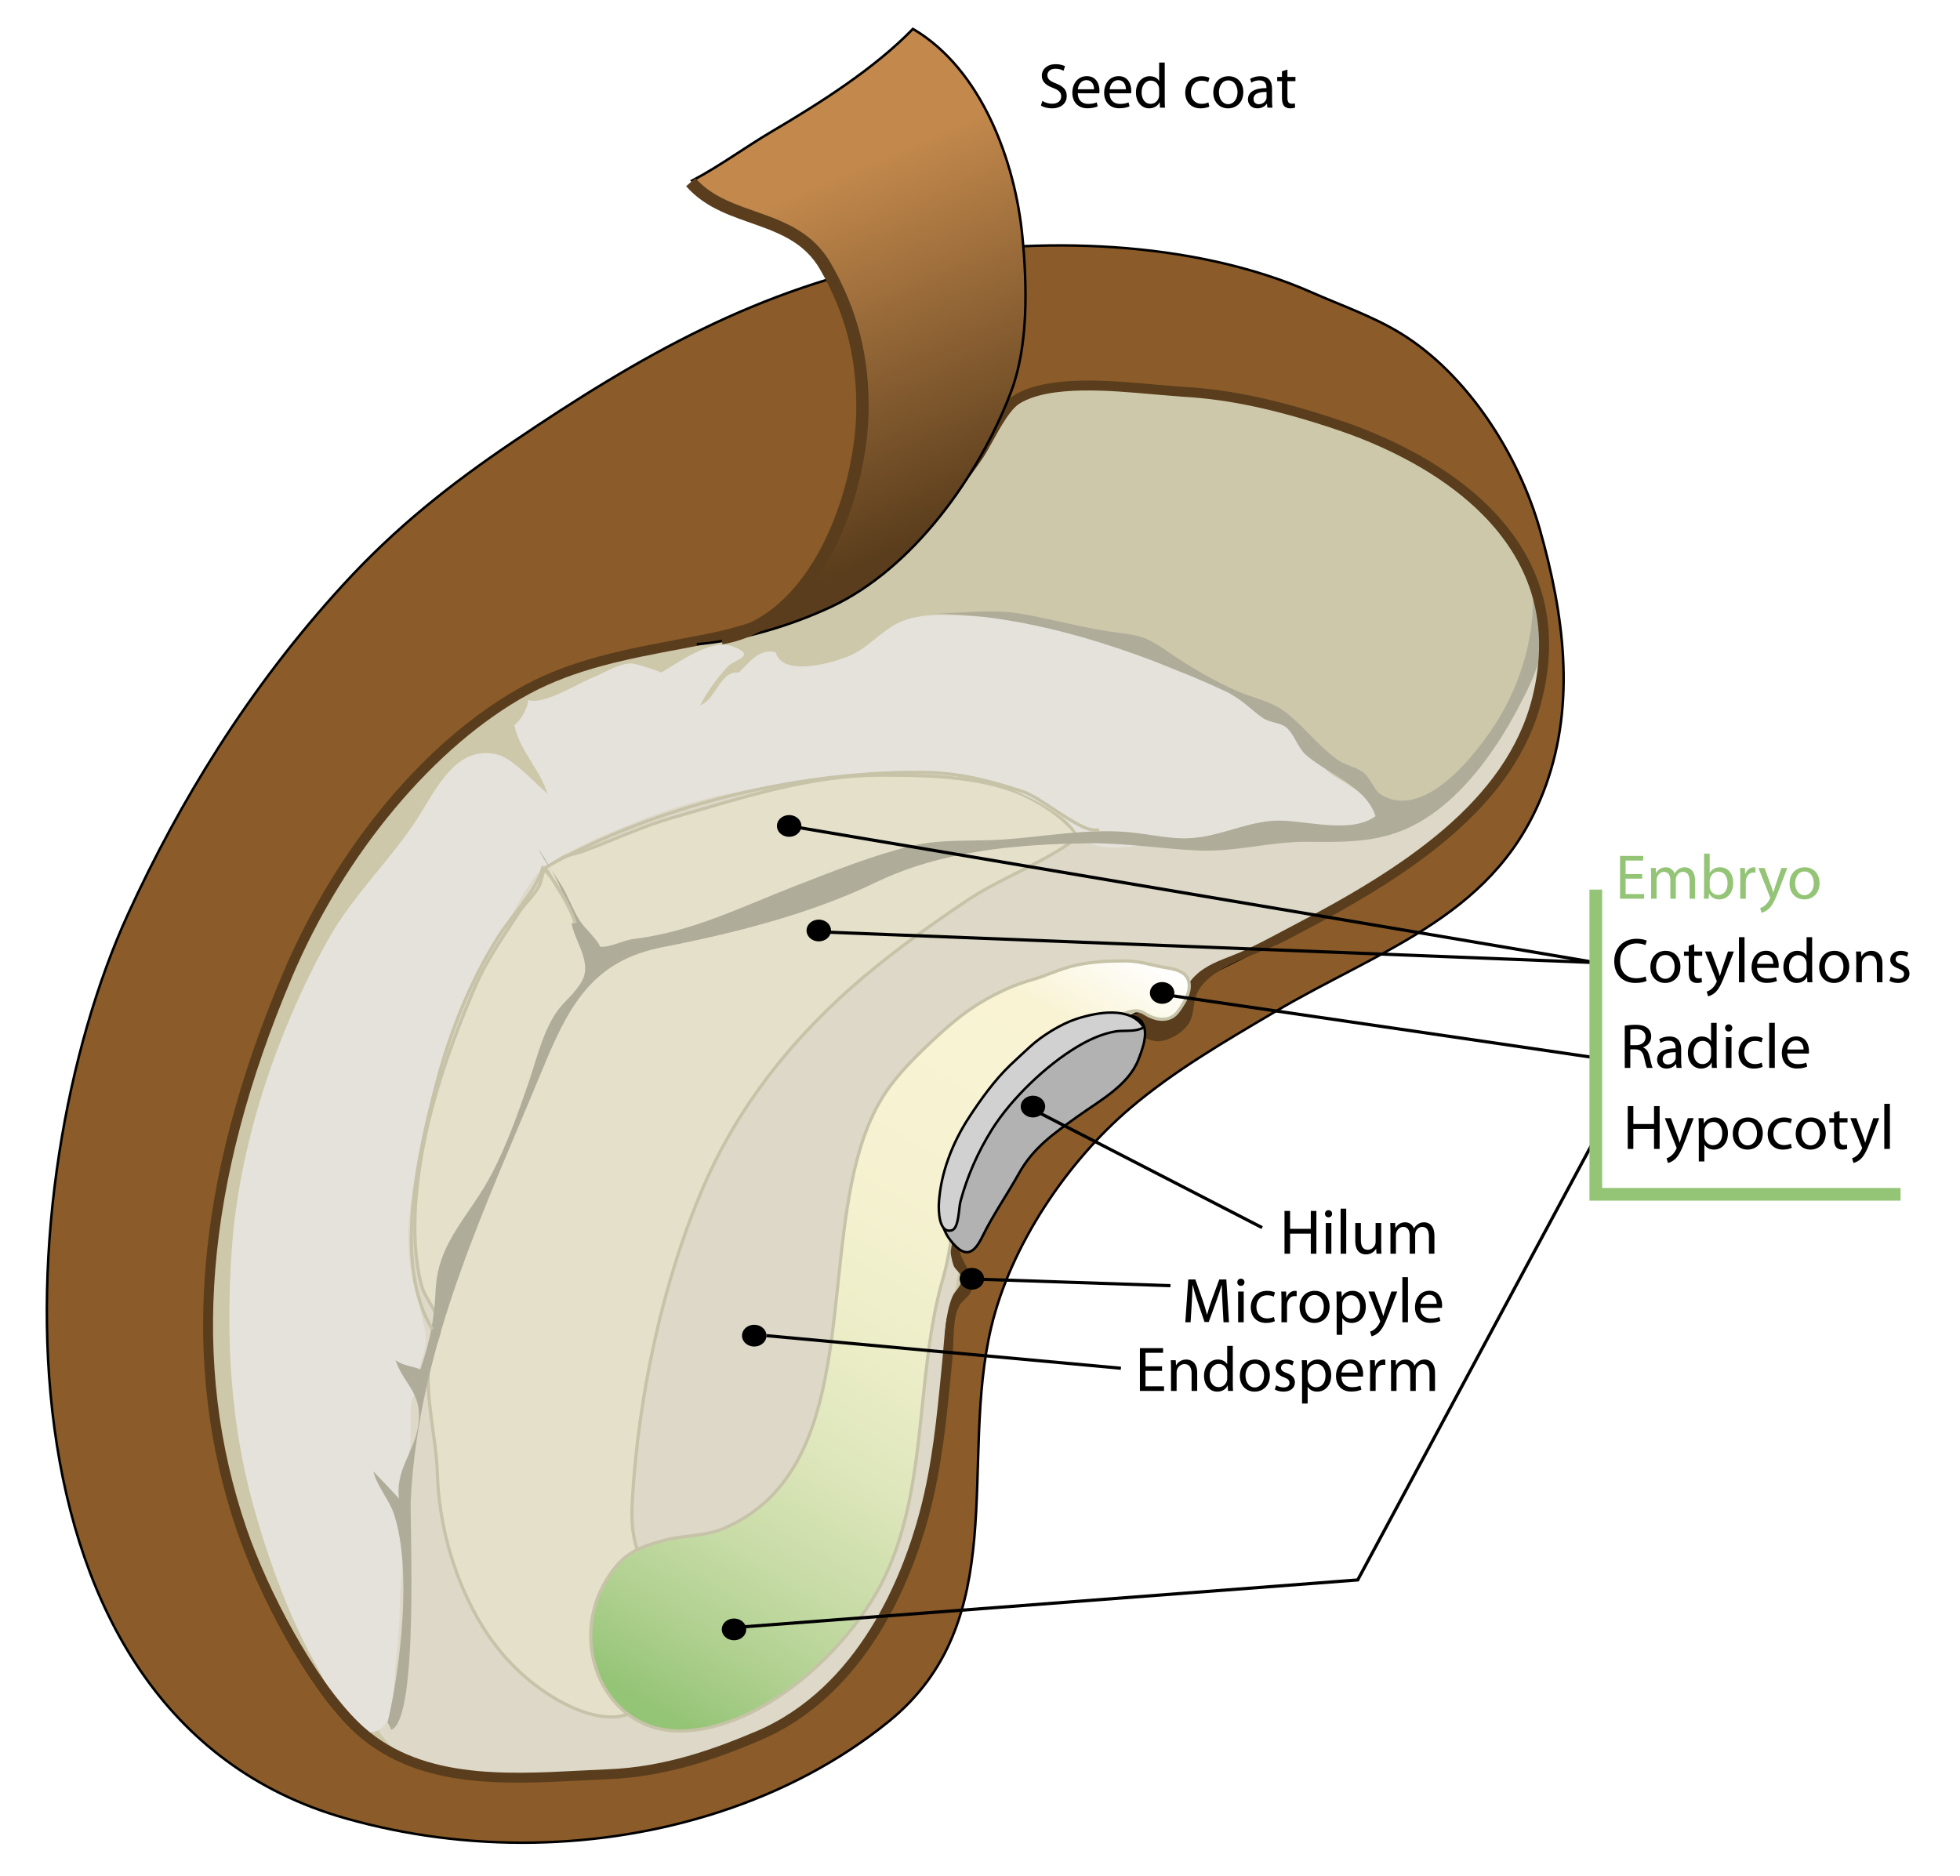 <?xml version="1.0" encoding="UTF-8"?>
<!DOCTYPE svg PUBLIC "-//W3C//DTD SVG 1.0//EN" "http://www.w3.org/TR/2001/REC-SVG-20010904/DTD/svg10.dtd">
<svg enable-background="new 0 0 617.451 591.059" viewBox="0 0 617.451 591.059" xml:space="preserve" xmlns="http://www.w3.org/2000/svg"><defs><linearGradient gradientUnits="userSpaceOnUse" id="XMLID_3_" x1="287.64" x2="242.064" y1="171.189" y2="64.845">
			<stop offset="0" stop-color="#5a3d1c"></stop>
			<stop offset="1" stop-color="#c2884c"></stop>
		</linearGradient><linearGradient gradientUnits="userSpaceOnUse" id="XMLID_4_" x1="209.523" x2="351.543" y1="540.412" y2="295.001">
		<stop offset="0" stop-color="#94c476"></stop>
		<stop offset=".086" stop-color="#adcf8d"></stop>
		<stop offset=".207" stop-color="#c8dca7"></stop>
		<stop offset=".338" stop-color="#dee6bb"></stop>
		<stop offset=".482" stop-color="#edeec9"></stop>
		<stop offset=".649" stop-color="#f6f2d1"></stop>
		<stop offset=".893" stop-color="#f9f3d4"></stop>
		<stop offset="1" stop-color="#fff"></stop>
	</linearGradient></defs>
<path d="m0,0h617.451v591.059h-617.451z" fill="#fff"></path>
<path d="m57.056,415.98c-2.094-9.697-5.361-19.262-5.97-29.01-2.028-32.463 12.155-70.986 28.806-98.194 16.854-27.539 37.311-54.117 58.895-78.041 33.207-36.811 74.134-65.806 120.502-83.562 50.842-19.469 98.004-35.554 152.36-15.689 52.15,19.06 91.807,74.276 72.498,129.93-15.945,45.955-59.984,56.903-101.482,71.259-21.029,7.275-44.119,18.416-58.165,36.254-26.025,33.055-19.555,83.523-30.627,122.186-3.999,13.965-5.697,28.191-12.83,41.158-15.647,28.445-47.606,42.785-78.199,48.625-28.199,5.383-69.666,9.045-93.324-10.084-6.648-5.377-10.579-11.553-15.364-18.615-11.866-17.506-20.882-28.422-25.241-49.697-4.008-19.559-8.058-39.049-10.524-58.875-.319-2.561-.787-5.108-1.335-7.645z" fill="#cec8aa"></path>
<path d="m123.169,550.082c21.119,21.438 71.298,16.191 97.258,9.246 28.035-7.5 44.491-19.256 61.985-43 14.863-20.174 15.818-49.404 17.051-73.246 .863-16.727-1.078-38.568 6.225-53.754 10.608-22.059 24.112-47.336 47.116-58.479 10.953-5.305 17.094-12.412 26.654-20.032 10.416-8.304 22.223-14.745 34.051-20.784 7.354-3.754 14.174-8.312 20.951-12.726 13.678-8.904 27.742-17.043 37.049-31.004 7.42-11.127 17.904-28.802 15.83-42.909-4.445,2.302-7.344,11.357-10.076,15.913-3.807,6.348-8.123,12.93-12.502,19-5.855,8.116-14.141,15.356-23.104,19.835-13.281,6.638-37.911,5.108-52.527,4.143-32.896-2.173-61.98-17.075-93.838-23.279-35.792-6.971-73.747-2.732-105.408,16.075-22.66,13.46-35.428,38.513-44.467,62.319-9.22,24.281-19.314,47.18-24.28,72.65-3.046,15.625-7.875,32.452-6.458,48.512 1.211,13.718 4.982,22.592 2.969,36.972-3.14,22.425-12.765,55.98 5.521,74.548z" fill="#ddd8c7"></path>
<path d="m221.664,373.714c-12.997,30.163-20.561,66.172-22.459,98.773-.492,8.443.283,14.451 4.089,21.75 1.655,3.173 4.967,1.516 6.435,5.817 1.672,4.901-1.027,26.502-3.396,31.686-6.582,14.4-22.33,9.127-32.786,2.546-9.055-5.7-16.089-13.14-21.446-21.728-8.696-13.939-13.831-31.74-14.313-48.175-.34-11.595-3.915-23.844-2.633-35.414 .41-3.702 3.036-6.453 3.321-9.917 .412-4.988-4.484-9.527-5.702-14.16-2.097-7.98-2.401-16.883-1.852-25.349 1.555-23.929 9.496-47.055 18.813-68.813 3.435-8.02 8.892-15.863 13.72-23.238 1.814-2.771 4.455-5.08 6.148-7.95 1.147-1.944 1.331-5.522 2.468-6.865 2.086-2.462 8.797-3.459 11.556-4.473 9.588-3.523 18.615-7.842 28.475-10.662 21.563-6.167 42.852-13.35 65.533-13.333 14.992.011 33.73.259 47.308,7.481 3.518,1.871 7.156,4.198 10.111,6.871 4.368,3.95 5.152,4.968.68,7.918-9.89,6.524-21.554,10.766-31.532,17.51-10.972,7.416-21.796,15.085-31.931,23.625-21.569,18.176-39.391,40.069-50.607,66.1z" fill="#e5e0ca" stroke="#c6c3a8"></path>

	<path d="m406.415,381.498v5.641h6.52v-5.641h1.76v13.48h-1.76v-6.32h-6.52v6.32h-1.76v-13.48h1.76z"></path>
	<path d="m418.495,383.518c-.66,0-1.1-.521-1.1-1.14s.459-1.12 1.139-1.12 1.121.5 1.121,1.12-.441,1.14-1.141,1.14h-.019zm-.84,11.46v-9.68h1.76v9.68h-1.76z"></path>
	<path d="m422.335,380.778h1.76v14.2h-1.76v-14.2z"></path>
	<path d="m435.114,392.338c0,1 .02,1.88.08,2.64h-1.561l-.1-1.58h-.039c-.441.78-1.48,1.8-3.201,1.8-1.52,0-3.34-.859-3.34-4.239v-5.66h1.76v5.34c0,1.84.58,3.1 2.16,3.1 1.18,0 2-.819 2.32-1.62 .1-.239.16-.56.16-.899v-5.92h1.76v7.038z"></path>
	<path d="m438.034,387.918c0-1.021-.039-1.82-.08-2.62h1.541l.08,1.56h.059c.541-.92 1.441-1.78 3.061-1.78 1.301,0 2.301.801 2.721,1.94h.039c.301-.56.701-.96 1.102-1.26 .578-.44 1.199-.681 2.119-.681 1.301,0 3.199.841 3.199,4.2v5.7h-1.719v-5.48c0-1.88-.701-2.979-2.1-2.979-1.021,0-1.781.74-2.102,1.58-.08.26-.139.58-.139.88v6h-1.721v-5.8c0-1.561-.68-2.66-2.02-2.66-1.08,0-1.9.88-2.18,1.76-.102.26-.141.561-.141.86v5.84h-1.721v-7.06z"></path>


	<path d="m385.122,410.646c-.1-1.88-.219-4.16-.219-5.82h-.041c-.48,1.561-1.02,3.26-1.699,5.12l-2.381,6.54h-1.32l-2.199-6.42c-.641-1.92-1.16-3.64-1.539-5.24h-.041c-.039,1.681-.141,3.92-.26,5.96l-.359,5.78h-1.66l.939-13.48h2.221l2.299,6.521c.561,1.66 1,3.14 1.361,4.54h.039c.359-1.36.84-2.84 1.439-4.54l2.4-6.521h2.221l.84,13.48h-1.721l-.32-5.92z"></path>
	<path d="m390.882,405.106c-.66,0-1.1-.521-1.1-1.14s.461-1.12 1.141-1.12 1.119.5 1.119,1.12-.439,1.14-1.139,1.14h-.021zm-.84,11.46v-9.68h1.76v9.68h-1.76z"></path>
	<path d="m401.622,416.226c-.459.22-1.48.56-2.779.56-2.92,0-4.82-1.979-4.82-4.96s2.039-5.16 5.199-5.16c1.041,0 1.961.261 2.441.521l-.4,1.34c-.42-.22-1.08-.46-2.041-.46-2.219,0-3.42,1.66-3.42,3.68 0,2.24 1.441,3.62 3.361,3.62 1,0 1.658-.24 2.158-.46l.301,1.319z"></path>
	<path d="m403.702,409.906c0-1.14-.02-2.12-.08-3.02h1.541l.078,1.899h.061c.439-1.3 1.52-2.12 2.701-2.12 .18,0 .318.021.479.061v1.64c-.199-.02-.379-.04-.619-.04-1.24,0-2.121.94-2.359,2.24-.041.26-.061.54-.061.84v5.16h-1.76l.019-6.66z"></path>
	<path d="m414.042,416.786c-2.6,0-4.641-1.92-4.641-4.979 0-3.24 2.141-5.141 4.801-5.141 2.779,0 4.66,2.021 4.66,4.96 0,3.601-2.5,5.16-4.801,5.16h-.019zm.061-1.32c1.68,0 2.939-1.58 2.939-3.78 0-1.64-.82-3.7-2.9-3.7-2.059,0-2.959,1.92-2.959,3.76 0,2.12 1.199,3.721 2.9,3.721h.02z"></path>
	<path d="m421.081,410.046c0-1.24-.02-2.24-.08-3.16h1.58l.1,1.66h.041c.699-1.2 1.859-1.881 3.42-1.881 2.359,0 4.119,1.98 4.119,4.92 0,3.48-2.139,5.2-4.398,5.2-1.301,0-2.4-.56-2.98-1.52h-.041v5.26h-1.76v-10.479zm1.76,2.579c0,.24.021.5.08.721 .301,1.22 1.381,2.06 2.621,2.06 1.859,0 2.939-1.52 2.939-3.74 0-1.939-1-3.6-2.859-3.6-1.201,0-2.34.84-2.68,2.16-.041.24-.102.5-.102.72v1.679z"></path>
	<path d="m433.001,406.886 2.102,5.72c.24.64.479,1.4.639,1.979h.041c.18-.579.379-1.319.619-2.02l1.92-5.68h1.861l-2.641,6.899c-1.26,3.32-2.121,5.021-3.32,6.08-.879.74-1.721,1.04-2.16,1.12l-.439-1.479c.439-.12 1.02-.4 1.539-.86 .48-.38 1.061-1.061 1.48-1.96 .08-.18.141-.3.141-.42 0-.101-.041-.24-.141-.44l-3.561-8.939h1.92z"></path>
	<path d="m441.782,402.366h1.76v14.2h-1.76v-14.2z"></path>
	<path d="m447.462,412.026c.039,2.38 1.539,3.36 3.299,3.36 1.26,0 2.041-.221 2.682-.48l.318,1.24c-.619.28-1.699.62-3.24.62-2.959,0-4.76-1.98-4.76-4.88 0-2.94 1.74-5.24 4.561-5.24 3.16,0 3.98,2.78 3.98,4.56 0,.36-.02.641-.061.841l-6.779-.021zm5.139-1.26c.021-1.101-.459-2.86-2.42-2.86-1.799,0-2.559,1.641-2.699,2.86h5.119z"></path>

<path d="m338.794,197.95c-9.479-2.594-17.242-3.643-27.085-3.643-9.031,0-19.693-2.106-28.19,1.703-5.875,2.634-9.73,7.925-15.833,10.568-4.958,2.147-21.081,6.955-23.374-1.096-5.319-1.157-8.027,3.005-11.596,6.452-5.732-.908-7.009,8.36-12.153,10.265 2.525-4.81 5.349-8.534 8.65-12.186 2.085-2.307 9.748-3.428 1.271-6.48-6.513-2.345-17.09,5.413-22.213,8.374 .25-.145-8.125-2.996-9.598-2.914-4.16.23-8.266,3.01-12.049,4.508-4.636,1.837-15.226,8.676-20.158,7.055-.456,2.986-2.04,5.862-4.445,7.95 1.751,8.062 8.205,14.062 10.451,21.557-3.9-3.302-10.757-10.891-15.298-12.196-13.241-3.803-19.862,10.885-25.422,19.599-8.48,13.289-20.651,24.614-28.395,38.587-16.248,29.324-28.155,64.701-30.384,98.164-1.84,27.635-.416,54.297 7.072,80.959 4.739,16.877 11.252,34.775 19.839,49.924 2.231,3.936 8.628,18.34 12.822,19.949 8.681,3.332 11.188-5.305 11.383-11.967 .261-8.908 1.76-17.732 1.847-26.752 .085-8.816 1.389-17.742 1.94-26.52 .491-7.814.062-15.768 1.223-23.502 .717-4.78-.236-11.03.679-15.317 .313-1.469 2.387-2.539 2.807-4.378 .283-1.24-.657-2.626-.588-3.87 .204-3.692 2.033-6.672 2.17-10.332 .143-3.826-1.626-7.572-1.927-11.363 .955,2.441 1.778,4.958 3.247,6.93-7.712-13.621-8.076-29.439-5.195-44.436 3.808-19.825 8.77-40.74 16.796-59.331 3.931-9.105 9.001-17.425 14.015-25.868 2.996-5.043 5.605-11.099 9.985-14.632 6.401-5.165 16.815-9.57 24.503-12.816 10.705-4.521 22.419-8.629 33.901-10.865 26.889-5.237 53.822-9.555 80.768-3.852 9.059,1.917 18.094,6.635 25.362,12.051 2.07,1.543 4.246,5.624 6.118,6.698 6.098,3.498 14.867,1.79 21.35.755 9.089-1.45 18.204-2.139 27.229-4.1 5.969-1.297 6.51-.871 12.17-.226 11.363,1.294 21.563-.826 32.893-2.219-.031-5.363-5.914-8.702-10.139-11.606-2.717-1.869-5.369-3.046-7.953-5.429-4.004-3.693-4.904-9.803-7.752-12.838-3.299-3.517-10.852-4.43-15.346-7.181-6.223-3.81-10.438-6.649-17.65-8.802-12.771-3.813-23.857-11.475-37.254-15.194l-.494-.137z" fill="#e5e2dc"></path>
<path d="m122.113,542.632c4.067-17.506 7.727-48.033 2.046-65.475-1.559-4.783-5.564-9.152-6.511-13.584 2.698,2.881 5.371,5.557 8.026,8.531-1.103-8.566 4.409-14.457 5.875-21.795 2.234-11.184-4.298-13.852-6.946-21.793 2.268,1.766 5.744,1.945 7.823,2.92 3.354-9.848 4.359-16.09 4.852-25.506 .778-14.879 10.761-22.848 17.756-36.371 4.731-9.148 8.174-18.888 11.522-28.605 2.69-7.809 5-18.469 10.807-24.648 2.115-2.251 5.577-5.568 6.573-8.636 1.813-5.578-3.03-11.651-3.878-16.777 .287-.061.576-.114.866-.159-2.297-7.877-6.987-16.859-11.262-23.311 1.833,3.924 4.547,7.25 6.859,10.896 2.354,3.711 3.686,7.751 5.976,11.498 1.727,2.825 5.48,5.77 6.55,8.415 2.813.438 7.365-2.031 10.43-2.398 18.612-2.233 33.982-10.115 51.199-16.778 11.889-4.6 23.752-9.421 36.156-12.475 9.832-2.42 19.32-1.403 29.444-2.112 12.841-.899 26.207-3.455 39.177-2.303 8.201.728 14.793,2.813 22.963,1.541 8.018-1.25 15.883-5.039 24.018-5.176 8.914-.151 23.189,4.351 30.896-1.425-3.16-9.469-14.857-13.255-21.668-19.04-2.955-2.511-3.762-6.557-6.377-8.829-1.986-1.727-5.1-1.376-7.582-3.125-3.91-2.755-6.717-6.083-12.193-8.586-27.947-12.778-61.279-24.233-92.735-24.218 9.682,0 19.453-1.537 28.71.027 10.246,1.73 20.693,4.787 31.072,6.021 9.555,1.137 10.551,2.867 18.705,8.197 5.607,3.665 12.219,7.39 18.172,10.029 5.252,2.328 11.246,3.334 15.805,6.952 5.607,4.447 10.109,10.497 16.023,14.771 2.404,1.736 5.758,2.273 8.219,4.032 1.9,1.356 3.582,5.69 5.23,6.769 13.627,8.912 29.996-12.213 36.104-21.613 8.682-13.363 13.428-30.056 11.842-46.007 .805-.217 1.242-.507 1.854-.871 .289-.172 1.428,21.458.975,23.765-1.172,5.96-4.189,11.872-7.029,17.293-6,11.452-14.275,23.572-24.508,31.692-13.738,10.904-25.379,11.043-41.961,10.835-11.551-.144-22.686,3.264-34.408,2.747-11.619-.513-23.186-2.43-34.834-2.274-23.017.307-46.324,2.425-66.88,12.346-20.677,9.98-44.738,16.019-67.176,20.394-21.235,4.142-29.036,17.23-37.406,37.56-18.387,44.66-39.226,86.984-41.89,136.316-.366,6.773 2.681,69.248-6.111,72.68" fill="#afac9a"></path>
<path d="m108.011,184.352c16.623-18.143 33.508-31.549 53.798-45.278 39.709-26.87 77.233-48.428 125.371-57.491 39.422-7.422 88.853-5.91 126.013,10.522 9.23,4.081 19.158,7.498 27.857,12.792 21.217,12.911 37.389,38.361 44.102,62.108 7.504,26.544 11.271,54.29 1.803,80.515-14.723,40.763-50.912,50.899-85.607,71.408-15.549,9.193-31.379,18.363-45.215,30.113-20.014,16.992-37.785,43.408-43.868,69.076-10.19,43.008 6.748,92.535-32.324,124.25-15.69,12.736-33.915,22.145-53.092,28.406-37.824,12.352-79.809,12.926-118.056,2.066-114.499-32.509-107.115-200.439-68.433-284.936 8.275-18.076 17.714-35.567 28.369-52.237 11.623-18.185 24.694-35.392 39.282-51.314zm299.414,109.316c29.98-15.66 67.236-37.24 76.072-72.938 11.281-45.569-24.305-73.073-62.254-85.916-15.639-5.292-32.102-9.643-48.992-10.58-13.727-.761-40.311-5.23-52.632,2.346-4.667,2.87-8.791,12.654-11.984,17.519-8.859,13.499-21.224,24.109-33.829,33.863-16.09,12.45-31.832,20.132-51.649,24.065-19.345,3.839-39.419,6.485-57.036,16.054-32.748,17.788-60.135,54.017-75.333,89.903-23.835,56.275-34.67,115.441-14.409,174.736 6.536,19.125 21.144,47.561 35.713,61.785 21.139,20.639 53.844,16.256 79.91,15.223 16.588-.658 31.706-5.58 46.914-12.016 28.741-12.16 44.91-41.508 52.529-70.176 4.295-16.162 5.66-32.398 7.272-48.871 .503-5.145-.06-11.252 1.736-16.119 1.354-3.672 5.014-6.279 4.696-10.572-.327-4.426-4.063-7.375-3.913-11.848 .124-3.668 2.238-8.861 3.264-12.475 2.564-9.043 6.777-17.49 12.69-24.814 22.805-28.24 59.967-42.836 91.235-59.169z" fill="#8b5c29" stroke="#000" stroke-width=".779"></path>

	
		<path d="m319.583,124.474c-3.664,2.252-6.78,7.913-9.529,12.907-1.054,1.915-2.049,3.723-2.942,5.083-8.884,13.536-21.341,24.093-33.479,33.485-16.405,12.694-32.134,20.025-51,23.77l-8.883,1.7c-16.445,3.091-33.451,6.287-48.594,14.513-30.6,16.622-59.02,50.515-76.024,90.664-27.759,65.542-32.485,123.064-14.448,175.849 6.75,19.752 21.695,48.334 36.099,62.396 19.313,18.855 47.466,17.385 72.306,16.086l8.754-.422c18.26-.725 34.237-6.541 47.459-12.137 33.823-14.311 47.992-50.758 53.428-71.209 4.024-15.146 5.526-30.646 6.978-45.639l.339-3.484c.503-5.135-.085-12.316 2.065-16.482 1.475-2.855 5.076-3.428 4.056-8.264-.942-4.465-4.239-6.75-3.989-11.438 .211-3.936 2.201-9.293 3.243-13.205 2.487-9.336 6.677-18.074 12.761-25.61 6.543-8.104 14.635-15.534 24.737-22.714l2.484-1.832c3.043-2.27 5.58-3.7 9.42-3.47 3.791.228 6.869,3.382 10.662,2.987 3.016-.315 6.561-2.365 8.484-4.834 2.678-3.437 1.514-7.113 3.354-10.699 4.307-8.394 19.922-12.033 27.67-16.126l3.934-2.079c34.932-18.248 68.42-39.835 76.863-73.946 13.68-55.261-39.689-79.786-63.27-87.766-19.096-6.462-34.793-9.85-49.404-10.66l-9.035-.729c-14.388-1.305-34.091-3.095-44.499,3.305zm-206.623,418.137c-14.058-13.725-28.693-41.762-35.327-61.174-17.778-52.027-13.079-108.82 14.368-173.625 16.488-38.932 45.089-73.088 74.642-89.141 14.713-7.992 31.473-11.142 47.682-14.188l8.914-1.707c19.364-3.843 35.494-11.357 52.299-24.362 12.354-9.558 25.044-20.322 34.179-34.24 .96-1.462 1.983-3.322 3.067-5.291 2.436-4.426 5.468-9.934 8.43-11.755 9.526-5.857 28.633-4.122 42.584-2.854l9.146.737c14.32.794 29.756,4.131 48.576,10.5 20.266,6.857 63.332,26.322 63.332,67.727 0,5.106-.654,10.547-2.088,16.338-8.146,32.913-40.996,54.023-75.281,71.933l-3.953,2.09c-4.193,2.229-8.529,4.534-12.861,6.428l-3.494,1.413c-4.348,1.689-8.844,3.436-12.115,7.59-.9,1.145-1.594,2.271-2.205,3.266-1.289,2.099-2.307,3.756-4.752,4.942-2.48,1.202-5.176,1.503-8.027,1.821-2.211.246-4.498.502-6.746,1.204-3.699,1.157-6.801,3.487-9.801,5.74l-2.414,1.782c-10.338,7.346-18.631,14.966-25.358,23.295-8.742,10.826-20.076,32.975-15.438,47.395 .539,1.678 2.396,2.352 2.514,4.15 .184,2.838-1.936,3.701-2.863,5.98-2.213,5.447-2.452,13.275-3.024,19.129l-.339,3.488c-1.506,15.549-2.929,30.238-6.888,45.137-5.29,19.9-19.03,55.346-51.631,69.141-12.962,5.484-28.608,11.188-46.368,11.893l-8.793.422c-24.201,1.265-51.63,2.698-69.967-15.204zm294.519-251.101 .004-.002-.004.002z" fill="#5a3d1c"></path>
	
	
		
		<path d="m227.679,200.615c30.18-5.141 44.027-45.962 44.411-71.577 .244-16.295-3.197-30.951-11.687-45.636-9.834-17.013-30.855-13.262-42.387-26.481 8.732-4.592 16.588-10.449 25.091-15.471 15.226-8.992 32.271-19.773 44.491-32.341 21.568,12.618 32.181,41.646 34.475,65.3 1.521,15.684 1.919,34.572-3.566,49.018-10.021,26.387-30.857,55.781-56.938,67.872-12.69,5.884-28.113,10.502-42.07,11.655" fill="url(#XMLID_3_)" stroke="#000" stroke-width=".779"></path>
		<path d="m227.278,201.077c30.18-5.141 44.028-45.962 44.411-71.577 .244-16.295-3.196-30.951-11.687-45.636-9.834-17.013-30.855-13.262-42.386-26.481" fill="none" stroke="#5a3d1c" stroke-width="3.896"></path>
	


	
	<path d="m247.787,465.642c22.209-31.131 10.484-88.998 30.631-120.608 4.031-6.325 10.075-12.265 15.576-17.396 5.029-4.691 9.79-8.809 15.811-12.318 4.785-2.791 9.857-5.115 15.199-6.617 4.787-1.346 8.964-3.537 13.923-4.62 5.143-1.123 10.402-1.36 15.65-1.349 4.084.009 7.23,1.066 11.133,1.841 3.369.668 8.258.873 8.881,5.15 .453,3.109-1.682,6.465-3.41,8.855-2.229,3.08-5.783,3.053-9.02,1.57-1.348-.617-2.223-1.547-3.754-1.676-1.945-.164-4.16.803-6.006,1.309-4.529,1.238-8.881,3.199-13.291,4.791-4.496,1.621-7.072,4.703-10.051,8.465l-.027.035c-9.039,11.143-24.434,13.174-26.911,30.248-1.983,13.672-1.079,25.695-5.054,39.4-9.27,31.961-4.06,69.863-21.162,99.402-11.42,19.725-36.007,42.043-60.235,43.197-25.133,1.199-37.072-27.506-24.562-47.646 4.976-8.012 9.021-9.857 17.673-12.291 6.089-1.711 13.332-1.309 19.374-3.924 8.54-3.691 14.867-9.14 19.632-15.818z" fill="url(#XMLID_4_)" stroke="#c6c3a8"></path>

<path d="m360.563,327.472c.195-1.219.232-2.408-.006-3.459-.965-4.23-4.365-4.049-8.271-4.391-13.301-1.158-27.19,10.074-35.686,19.109-8.772,9.332-27.735,38.422-17.263,51.928 4.715,6.076 7.45,4.43 10.203-1.207 3.29-6.736 7.749-13.131 11.417-19.717 4.606-8.27 11.055-12.646 18.542-18.021 6.75-4.846 15.984-9.76 19.131-17.893 .687-1.777 1.576-4.114 1.933-6.349z" fill="#b2b2b2" stroke="#000" stroke-width=".779"></path>
<path d="m359.3,324.148c.422-.168.684-.213.914-.648-4.252-6.584-14.758-4.568-21.193-2.473-4.723,1.539-10.902,5.355-14.542,8.744-2.077,1.934-4.186,3.828-6.235,5.801-4.979,4.795-9.238,10.75-12.996,16.494-5.188,7.93-8.944,17.527-9.476,27.051-.109,1.969-.113,9.666 4.07,8.482 2.262-.641 2.181-7.02 2.716-9.031 2.086-7.838 5.463-15.59 9.959-22.754 6.085-9.693 17.076-20.227 26.91-26.084 3.676-2.191 7.674-4.033 11.945-4.777 2.178-.379 5.654.089 7.928-.805z" fill="#d1d1d1" stroke="#000" stroke-width=".779"></path>

	<path d="m518.737,309.035c-.621.32-1.92.64-3.561.64-3.801,0-6.641-2.399-6.641-6.84 0-4.24 2.861-7.08 7.041-7.08 1.66,0 2.74.36 3.199.601l-.439,1.42c-.641-.32-1.58-.561-2.699-.561-3.16,0-5.262,2.021-5.262,5.561 0,3.319 1.9,5.42 5.16,5.42 1.08,0 2.16-.221 2.861-.561l.341,1.4z"></path>
	<path d="m524.558,309.674c-2.602,0-4.641-1.92-4.641-4.979 0-3.24 2.141-5.141 4.799-5.141 2.781,0 4.66,2.021 4.66,4.96 0,3.601-2.5,5.16-4.799,5.16h-.019zm.058-1.319c1.68,0 2.941-1.58 2.941-3.78 0-1.64-.82-3.7-2.9-3.7-2.061,0-2.961,1.92-2.961,3.76 0,2.12 1.201,3.721 2.9,3.721h.02z"></path>
	<path d="m533.718,297.455v2.32h2.52v1.34h-2.52v5.22c0,1.2.34,1.88 1.32,1.88 .479,0 .76-.04 1.02-.12l.08,1.341c-.34.119-.881.239-1.561.239-.82,0-1.48-.279-1.9-.739-.48-.54-.68-1.4-.68-2.54v-5.28h-1.5v-1.34h1.5v-1.78l1.721-.541z"></path>
	<path d="m539.036,299.775 2.1,5.72c.24.64.48,1.4.641,1.979h.039c.18-.579.381-1.319.621-2.02l1.92-5.68h1.859l-2.641,6.899c-1.26,3.32-2.119,5.021-3.318,6.08-.881.74-1.721,1.04-2.16,1.12l-.441-1.479c.441-.12 1.021-.4 1.541-.86 .48-.38 1.061-1.061 1.48-1.96 .08-.18.139-.3.139-.42 0-.101-.039-.24-.139-.44l-3.561-8.939h1.92z"></path>
	<path d="m547.815,295.254h1.76v14.2h-1.76v-14.2z"></path>
	<path d="m553.497,304.915c.039,2.38 1.539,3.36 3.299,3.36 1.26,0 2.041-.221 2.682-.48l.318,1.24c-.619.28-1.699.62-3.24.62-2.959,0-4.76-1.98-4.76-4.88 0-2.94 1.74-5.24 4.561-5.24 3.16,0 3.98,2.78 3.98,4.56 0,.36-.02.641-.061.841l-6.779-.021zm5.139-1.26c.021-1.101-.459-2.86-2.42-2.86-1.799,0-2.559,1.641-2.699,2.86h5.119z"></path>
	<path d="m570.876,295.254v11.7c0,.86.02,1.84.08,2.5h-1.58l-.08-1.68h-.039c-.541,1.08-1.701,1.899-3.281,1.899-2.34,0-4.16-1.979-4.16-4.92-.02-3.24 2-5.2 4.34-5.2 1.5,0 2.5.7 2.92,1.46h.041v-5.76h1.759zm-1.76,8.46c0-.24-.02-.52-.08-.76-.26-1.1-1.221-2.02-2.539-2.02-1.82,0-2.9,1.6-2.9,3.72 0,1.979.979,3.6 2.859,3.6 1.18,0 2.26-.8 2.58-2.1 .061-.24.08-.48.08-.76v-1.68z"></path>
	<path d="m577.735,309.674c-2.6,0-4.641-1.92-4.641-4.979 0-3.24 2.141-5.141 4.801-5.141 2.779,0 4.66,2.021 4.66,4.96 0,3.601-2.5,5.16-4.801,5.16h-.019zm.061-1.319c1.68,0 2.939-1.58 2.939-3.78 0-1.64-.82-3.7-2.9-3.7-2.059,0-2.959,1.92-2.959,3.76 0,2.12 1.199,3.721 2.9,3.721h.02z"></path>
	<path d="m584.776,302.395c0-1.021-.02-1.82-.08-2.62h1.561l.1,1.58h.039c.48-.9 1.6-1.801 3.201-1.801 1.34,0 3.42.801 3.42,4.12v5.78h-1.76v-5.58c0-1.56-.58-2.88-2.24-2.88-1.141,0-2.041.82-2.361,1.8-.08.22-.119.54-.119.82v5.84h-1.76v-7.059z"></path>
	<path d="m595.636,307.674c.539.32 1.459.681 2.34.681 1.26,0 1.859-.62 1.859-1.44 0-.84-.5-1.3-1.779-1.78-1.76-.64-2.58-1.58-2.58-2.739 0-1.561 1.279-2.841 3.34-2.841 .98,0 1.84.261 2.359.601l-.42,1.26c-.379-.22-1.08-.56-1.979-.56-1.041,0-1.602.6-1.602,1.319 0,.82.561,1.181 1.82,1.66 1.66.62 2.541,1.46 2.541,2.92 0,1.72-1.34,2.92-3.602,2.92-1.059,0-2.039-.279-2.719-.68l.422-1.321z"></path>


	<path d="m514.542,348.477v5.641h6.521v-5.641h1.761v13.48h-1.761v-6.32h-6.521v6.32h-1.76v-13.48h1.76z"></path>
	<path d="m526.383,352.278 2.101,5.72c.239.64.479,1.4.639,1.979h.041c.18-.579.379-1.319.619-2.02l1.92-5.68h1.86l-2.64,6.899c-1.26,3.32-2.12,5.021-3.32,6.08-.88.74-1.72,1.04-2.16,1.12l-.439-1.479c.439-.12 1.02-.4 1.539-.86 .48-.38 1.061-1.061 1.48-1.96 .08-.18.141-.3.141-.42 0-.101-.041-.24-.141-.44l-3.56-8.939h1.92z"></path>
	<path d="m535.163,355.438c0-1.24-.021-2.24-.08-3.16h1.58l.1,1.66h.04c.7-1.2 1.86-1.881 3.42-1.881 2.36,0 4.12,1.98 4.12,4.92 0,3.48-2.141,5.2-4.4,5.2-1.3,0-2.4-.56-2.98-1.52h-.039v5.26h-1.76v-10.479zm1.76,2.579c0,.24.02.5.08.721 .3,1.22 1.38,2.06 2.619,2.06 1.86,0 2.94-1.52 2.94-3.74 0-1.939-1-3.6-2.86-3.6-1.199,0-2.34.84-2.68,2.16-.04.24-.1.5-.1.72v1.679z"></path>
	<path d="m550.502,362.177c-2.601,0-4.64-1.92-4.64-4.979 0-3.24 2.14-5.141 4.8-5.141 2.78,0 4.66,2.021 4.66,4.96 0,3.601-2.5,5.16-4.8,5.16h-.02zm.06-1.319c1.681,0 2.94-1.58 2.94-3.78 0-1.64-.819-3.7-2.899-3.7-2.061,0-2.961,1.92-2.961,3.76 0,2.12 1.201,3.721 2.9,3.721h.02z"></path>
	<path d="m564.462,361.618c-.461.22-1.48.56-2.78.56-2.92,0-4.82-1.979-4.82-4.96s2.04-5.16 5.2-5.16c1.04,0 1.96.261 2.439.521l-.399,1.34c-.42-.22-1.08-.46-2.04-.46-2.221,0-3.42,1.66-3.42,3.68 0,2.24 1.439,3.62 3.359,3.62 1,0 1.66-.24 2.16-.46l.301,1.319z"></path>
	<path d="m570.342,362.177c-2.601,0-4.64-1.92-4.64-4.979 0-3.24 2.14-5.141 4.8-5.141 2.78,0 4.66,2.021 4.66,4.96 0,3.601-2.5,5.16-4.8,5.16h-.02zm.059-1.319c1.681,0 2.94-1.58 2.94-3.78 0-1.64-.819-3.7-2.899-3.7-2.061,0-2.961,1.92-2.961,3.76 0,2.12 1.201,3.721 2.9,3.721h.02z"></path>
	<path d="m579.502,349.958v2.32h2.521v1.34h-2.521v5.22c0,1.2.34,1.88 1.319,1.88 .48,0 .761-.04 1.021-.12l.08,1.341c-.34.119-.88.239-1.56.239-.82,0-1.48-.279-1.9-.739-.48-.54-.68-1.4-.68-2.54v-5.28h-1.5v-1.34h1.5v-1.78l1.72-.541z"></path>
	<path d="m584.821,352.278 2.1,5.72c.24.64.48,1.4.641,1.979h.039c.181-.579.381-1.319.621-2.02l1.92-5.68h1.859l-2.64,6.899c-1.261,3.32-2.12,5.021-3.32,6.08-.88.74-1.72,1.04-2.159,1.12l-.44-1.479c.44-.12 1.021-.4 1.54-.86 .48-.38 1.06-1.061 1.48-1.96 .079-.18.139-.3.139-.42 0-.101-.039-.24-.139-.44l-3.561-8.939h1.92z"></path>
	<path d="m593.601,347.757h1.761v14.2h-1.761v-14.2z"></path>


	<path d="m511.848,323.158c.881-.18 2.16-.3 3.341-.3 1.859,0 3.08.36 3.92,1.12 .66.58 1.06,1.5 1.06,2.56 0,1.761-1.14,2.94-2.54,3.42v.061c1.021.36 1.641,1.32 1.98,2.72 .439,1.88.76,3.181 1.02,3.7h-1.8c-.22-.38-.52-1.54-.88-3.22-.4-1.86-1.14-2.561-2.72-2.62h-1.641v5.84h-1.74v-13.281zm1.74,6.12h1.78c1.86,0 3.04-1.02 3.04-2.56 0-1.74-1.26-2.5-3.1-2.5-.841,0-1.421.08-1.721.16v4.9z"></path>
	<path d="m529.608,334.118c0,.84.04,1.66.14,2.32h-1.58l-.16-1.22h-.06c-.521.76-1.58,1.439-2.96,1.439-1.96,0-2.96-1.38-2.96-2.779 0-2.341 2.08-3.62 5.819-3.601v-.2c0-.8-.22-2.26-2.199-2.239-.92,0-1.86.26-2.54.72l-.4-1.18c.8-.5 1.98-.841 3.2-.841 2.979,0 3.7,2.021 3.7,3.96v3.621zm-1.72-2.62c-1.92-.04-4.1.301-4.1,2.181 0,1.16.76,1.68 1.64,1.68 1.28,0 2.101-.8 2.381-1.62 .06-.18.079-.38.079-.56v-1.681z"></path>
	<path d="m540.788,322.238v11.7c0,.86.02,1.84.08,2.5h-1.58l-.08-1.68h-.04c-.54,1.08-1.7,1.899-3.28,1.899-2.34,0-4.16-1.979-4.16-4.92-.02-3.24 2-5.2 4.34-5.2 1.5,0 2.5.7 2.92,1.46h.04v-5.76h1.76zm-1.761,8.46c0-.24-.02-.52-.08-.76-.26-1.1-1.22-2.02-2.539-2.02-1.82,0-2.9,1.6-2.9,3.72 0,1.979.979,3.6 2.86,3.6 1.18,0 2.26-.8 2.579-2.1 .061-.24.08-.48.08-.76v-1.68z"></path>
	<path d="m544.548,324.978c-.66,0-1.1-.521-1.1-1.14s.46-1.12 1.14-1.12 1.12.5 1.12,1.12-.44,1.14-1.14,1.14h-.02zm-.84,11.46v-9.68h1.76v9.68h-1.76z"></path>
	<path d="m555.288,336.098c-.46.22-1.48.56-2.78.56-2.92,0-4.82-1.979-4.82-4.96s2.04-5.16 5.2-5.16c1.04,0 1.96.261 2.44.521l-.4,1.34c-.42-.22-1.08-.46-2.04-.46-2.22,0-3.42,1.66-3.42,3.68 0,2.24 1.44,3.62 3.36,3.62 1,0 1.659-.24 2.159-.46l.301,1.319z"></path>
	<path d="m557.348,322.238h1.76v14.2h-1.76v-14.2z"></path>
	<path d="m563.027,331.898c.04,2.38 1.54,3.36 3.3,3.36 1.26,0 2.04-.221 2.681-.48l.319,1.24c-.62.28-1.7.62-3.24.62-2.96,0-4.76-1.98-4.76-4.88 0-2.94 1.74-5.24 4.561-5.24 3.159,0 3.979,2.78 3.979,4.56 0,.36-.02.641-.06.841l-6.78-.021zm5.14-1.26c.021-1.101-.46-2.86-2.42-2.86-1.8,0-2.56,1.641-2.699,2.86h5.119z"></path>


	<path d="m328.378,31.796c.78.5 1.9.88 3.1.88 1.781,0 2.82-.92 2.82-2.3 0-1.24-.72-1.98-2.539-2.66-2.201-.8-3.561-1.96-3.561-3.84 0-2.1 1.74-3.66 4.359-3.66 1.36,0 2.381.32 2.961.66l-.48,1.42c-.42-.26-1.32-.64-2.54-.64-1.84,0-2.54,1.1-2.54,2.02 0,1.26.82,1.88 2.68,2.6 2.28.9 3.42,1.98 3.42,3.96 0,2.08-1.52,3.9-4.699,3.9-1.301,0-2.721-.4-3.44-.88l.459-1.46z"></path>
	<path d="m339.519,29.376c.039,2.38 1.539,3.36 3.299,3.36 1.261,0 2.041-.22 2.681-.48l.319,1.24c-.619.28-1.699.62-3.239.62-2.96,0-4.761-1.98-4.761-4.88 0-2.94 1.74-5.24 4.561-5.24 3.16,0 3.98,2.78 3.98,4.56 0,.36-.021.64-.061.84l-6.779-.02zm5.139-1.259c.021-1.1-.46-2.86-2.42-2.86-1.8,0-2.56,1.64-2.7,2.86h5.12z"></path>
	<path d="m349.538,29.376c.04,2.38 1.54,3.36 3.3,3.36 1.261,0 2.04-.22 2.681-.48l.319,1.24c-.62.28-1.7.62-3.239.62-2.961,0-4.761-1.98-4.761-4.88 0-2.94 1.74-5.24 4.56-5.24 3.16,0 3.98,2.78 3.98,4.56 0,.36-.02.64-.06.84l-6.78-.02zm5.141-1.259c.02-1.1-.461-2.86-2.42-2.86-1.801,0-2.561,1.64-2.701,2.86h5.121z"></path>
	<path d="m366.918,19.716v11.7c0,.86.021,1.84.08,2.5h-1.58l-.08-1.68h-.04c-.539,1.08-1.699,1.9-3.279,1.9-2.34,0-4.16-1.98-4.16-4.92-.021-3.24 2-5.2 4.34-5.2 1.5,0 2.5.7 2.92,1.46h.04v-5.76h1.759zm-1.76,8.46c0-.24-.021-.52-.08-.76-.26-1.1-1.22-2.02-2.54-2.02-1.82,0-2.9,1.6-2.9,3.72 0,1.98.98,3.6 2.86,3.6 1.181,0 2.261-.8 2.58-2.1 .06-.24.08-.48.08-.76v-1.68z"></path>
	<path d="m380.978,33.577c-.46.22-1.48.56-2.779.56-2.92,0-4.82-1.98-4.82-4.96s2.039-5.16 5.199-5.16c1.041,0 1.961.26 2.44.52l-.399,1.34c-.42-.22-1.08-.46-2.041-.46-2.22,0-3.42,1.66-3.42,3.68 0,2.24 1.44,3.62 3.36,3.62 1,0 1.66-.24 2.16-.46l.3,1.32z"></path>
	<path d="m386.857,34.137c-2.601,0-4.64-1.92-4.64-4.98 0-3.24 2.14-5.14 4.8-5.14 2.78,0 4.66,2.02 4.66,4.96 0,3.6-2.5,5.16-4.8,5.16h-.02zm.06-1.321c1.681,0 2.94-1.58 2.94-3.78 0-1.64-.819-3.7-2.899-3.7-2.061,0-2.961,1.92-2.961,3.76 0,2.12 1.2,3.72 2.9,3.72h.02z"></path>
	<path d="m400.718,31.597c0,.84.039,1.66.14,2.32h-1.58l-.159-1.22h-.061c-.52.76-1.58,1.44-2.96,1.44-1.96,0-2.96-1.38-2.96-2.78 0-2.34 2.08-3.62 5.82-3.6v-.2c0-.8-.221-2.26-2.201-2.24-.92,0-1.859.26-2.539.72l-.4-1.18c.801-.5 1.98-.84 3.2-.84 2.979,0 3.7,2.02 3.7,3.96v3.62zm-1.721-2.62c-1.92-.04-4.1.3-4.1,2.18 0,1.16.76,1.68 1.641,1.68 1.279,0 2.1-.8 2.379-1.62 .061-.18.08-.38.08-.56v-1.68z"></path>
	<path d="m405.577,21.917v2.32h2.52v1.34h-2.52v5.22c0,1.2.34,1.88 1.32,1.88 .479,0 .76-.04 1.02-.12l.08,1.34c-.34.12-.88.24-1.561.24-.819,0-1.479-.28-1.899-.74-.479-.54-.681-1.4-.681-2.54v-5.28h-1.5v-1.34h1.5v-1.78l1.721-.54z"></path>

<path d="m257.94,293.569 244.78,9.694-254.117-43.053" fill="none" stroke="#000"></path>
<path d="m324.412,349.041 73.191,37.718" fill="none" stroke="#000"></path>
<path d="m305.176,402.9 63.55,2.148" fill="none" stroke="#000"></path>
<path d="m366.226,313.263 136.494,19.998" fill="none" stroke="#000"></path>
<path d="m231.233,512.753 196.491-15 74.996-139.494" fill="none" stroke="#000"></path>
<path d="m261.786,293.149a3.847,3.42 0 1,0 -7.694,0 3.847,3.42 0 1,0 7.694,0"></path>
<path d="m235.079,513.333a3.846,3.42 0 1,0 -7.692,0 3.846,3.42 0 1,0 7.692,0"></path>
<path d="m329.259,348.621a3.847,3.42 0 1,0 -7.694,0 3.847,3.42 0 1,0 7.694,0"></path>
<path d="m310.014,402.871a3.847,3.42 0 1,0 -7.694,0 3.847,3.42 0 1,0 7.694,0"></path>

	<path d="m517.331,276.813h-5.221v4.86h5.84v1.46h-7.6v-13.48h7.3v1.46h-5.54v4.26h5.221v1.44z" fill="#94c476"></path>
	<path d="m520.15,276.073c0-1.02-.04-1.82-.08-2.62h1.54l.08,1.56h.061c.539-.92 1.439-1.78 3.06-1.78 1.3,0 2.3.8 2.72,1.94h.04c.3-.56.7-.96 1.101-1.26 .58-.44 1.199-.68 2.119-.68 1.301,0 3.2.84 3.2,4.2v5.7h-1.72v-5.48c0-1.88-.7-2.98-2.1-2.98-1.021,0-1.78.74-2.101,1.58-.08.26-.14.58-.14.88v6h-1.721v-5.8c0-1.56-.68-2.66-2.02-2.66-1.08,0-1.9.88-2.18,1.76-.1.26-.141.56-.141.86v5.84h-1.72v-7.06z" fill="#94c476"></path>
	<path d="m536.831,268.933h1.76v6.06h.039c.621-1.08 1.74-1.76 3.301-1.76 2.4,0 4.08,2 4.08,4.92 0,3.48-2.2,5.2-4.36,5.2-1.399,0-2.5-.54-3.239-1.82h-.041l-.1,1.6h-1.52c.06-.66.08-1.64.08-2.5v-11.7zm1.76,10.32c0,.22.02.44.06.64 .341,1.22 1.38,2.06 2.64,2.06 1.86,0 2.94-1.5 2.94-3.72 0-1.96-1-3.62-2.88-3.62-1.2,0-2.32.84-2.66,2.16-.061.22-.1.46-.1.74v1.74z" fill="#94c476"></path>
	<path d="m548.229,276.473c0-1.14-.02-2.12-.08-3.02h1.541l.08,1.9h.06c.44-1.3 1.521-2.12 2.7-2.12 .18,0 .32.02.479.06v1.64c-.2-.02-.38-.04-.62-.04-1.24,0-2.119.94-2.359,2.24-.041.26-.061.54-.061.84v5.16h-1.76l.02-6.66z" fill="#94c476"></path>
	<path d="m555.87,273.453 2.1,5.72c.24.64.48,1.4.64,1.98h.04c.18-.58.38-1.32.62-2.02l1.92-5.68h1.86l-2.641,6.9c-1.26,3.32-2.119,5.02-3.32,6.08-.879.74-1.719,1.04-2.159,1.12l-.44-1.48c.44-.12 1.02-.4 1.54-.86 .479-.38 1.06-1.06 1.479-1.96 .08-.18.141-.3.141-.42 0-.1-.04-.24-.141-.44l-3.559-8.94h1.92z" fill="#94c476"></path>
	<path d="m568.39,283.353c-2.6,0-4.641-1.92-4.641-4.98 0-3.24 2.141-5.14 4.801-5.14 2.779,0 4.66,2.02 4.66,4.96 0,3.6-2.5,5.16-4.801,5.16h-.019zm.06-1.32c1.68,0 2.939-1.58 2.939-3.78 0-1.64-.82-3.7-2.9-3.7-2.06,0-2.959,1.92-2.959,3.76 0,2.12 1.199,3.72 2.899,3.72h.021z" fill="#94c476"></path>

<path d="m502.72,280.264v95.995h95.994" fill="none" stroke="#94c476" stroke-width="4"></path>
<path d="m369.95,312.817a3.847,3.42 0 1,0 -7.694,0 3.847,3.42 0 1,0 7.694,0"></path>
<path d="m136.202,418.795c-12.468-20.4-4.473-55.06 1.089-76.565 4.219-16.314 10.58-32.632 19.611-46.958 4.461-7.076 11.574-13.959 14.089-21.816 3.911,3.568 8.35,11.543 10.271,17.427-2.233-6.835-5.993-11.478-9.472-17.555 34.108-19.185 77.779-30.083 117.731-30.024 12.196.018 21.557,2.471 32.592,6.042 6.595,2.134 19.241,13.868 24.076,11.957" fill="none" stroke="#c6c3a8"></path>
<path d="m252.451,260.209a3.847,3.42 0 1,0 -7.694,0 3.847,3.42 0 1,0 7.694,0"></path>

	
		<path d="m366.083,431.89h-5.221v4.86h5.84v1.46h-7.6v-13.48h7.3v1.461h-5.54v4.26h5.221v1.439z"></path>
		<path d="m368.902,431.151c0-1.021-.02-1.82-.08-2.62h1.561l.1,1.58h.04c.479-.9 1.6-1.801 3.2-1.801 1.34,0 3.42.801 3.42,4.12v5.78h-1.76v-5.58c0-1.56-.58-2.88-2.24-2.88-1.141,0-2.04.82-2.36,1.8-.08.22-.12.54-.12.82v5.84h-1.76v-7.059z"></path>
		<path d="m388.362,424.01v11.7c0,.86.02,1.84.08,2.5h-1.58l-.08-1.68h-.04c-.54,1.08-1.7,1.899-3.28,1.899-2.34,0-4.16-1.979-4.16-4.92-.02-3.24 2-5.2 4.34-5.2 1.5,0 2.5.7 2.92,1.46h.04v-5.76h1.76zm-1.76,8.46c0-.24-.02-.52-.079-.76-.261-1.1-1.221-2.02-2.54-2.02-1.82,0-2.9,1.6-2.9,3.72 0,1.979.979,3.6 2.86,3.6 1.18,0 2.26-.8 2.58-2.1 .06-.24.079-.48.079-.76v-1.68z"></path>
		<path d="m395.223,438.43c-2.601,0-4.641-1.92-4.641-4.979 0-3.24 2.141-5.141 4.8-5.141 2.78,0 4.66,2.021 4.66,4.96 0,3.601-2.5,5.16-4.8,5.16h-.019zm.059-1.319c1.68,0 2.94-1.58 2.94-3.78 0-1.64-.82-3.7-2.9-3.7-2.06,0-2.96,1.92-2.96,3.76 0,2.12 1.2,3.721 2.9,3.721h.02z"></path>
		<path d="m402.021,436.43c.54.32 1.46.681 2.34.681 1.261,0 1.86-.62 1.86-1.44 0-.84-.5-1.3-1.78-1.78-1.76-.64-2.58-1.58-2.58-2.739 0-1.561 1.28-2.841 3.341-2.841 .979,0 1.84.261 2.359.601l-.42,1.26c-.38-.22-1.08-.56-1.979-.56-1.04,0-1.601.6-1.601,1.319 0,.82.561,1.181 1.82,1.66 1.66.62 2.54,1.46 2.54,2.92 0,1.72-1.34,2.92-3.601,2.92-1.06,0-2.039-.279-2.72-.68l.421-1.321z"></path>
		<path d="m410.182,431.691c0-1.24-.02-2.24-.08-3.16h1.58l.1,1.66h.04c.7-1.2 1.86-1.881 3.42-1.881 2.36,0 4.12,1.98 4.12,4.92 0,3.48-2.14,5.2-4.399,5.2-1.3,0-2.4-.56-2.98-1.52h-.04v5.26h-1.76v-10.479zm1.759,2.579c0,.24.021.5.08.721 .3,1.22 1.38,2.06 2.62,2.06 1.86,0 2.94-1.52 2.94-3.74 0-1.939-1-3.6-2.86-3.6-1.2,0-2.34.84-2.68,2.16-.04.24-.101.5-.101.72v1.679z"></path>
		<path d="m422.581,433.67c.04,2.38 1.54,3.36 3.3,3.36 1.26,0 2.04-.221 2.681-.48l.319,1.24c-.62.28-1.7.62-3.24.62-2.96,0-4.76-1.98-4.76-4.88 0-2.94 1.74-5.24 4.561-5.24 3.159,0 3.979,2.78 3.979,4.56 0,.36-.02.641-.06.841l-6.78-.021zm5.14-1.259c.021-1.101-.46-2.86-2.42-2.86-1.8,0-2.56,1.641-2.699,2.86h5.119z"></path>
		<path d="m431.622,431.55c0-1.14-.021-2.12-.08-3.02h1.54l.079,1.899h.061c.439-1.3 1.52-2.12 2.7-2.12 .18,0 .319.021.479.061v1.64c-.2-.02-.38-.04-.62-.04-1.239,0-2.12.94-2.359,2.24-.04.26-.061.54-.061.84v5.16h-1.76l.021-6.66z"></path>
		<path d="m438.221,431.151c0-1.021-.04-1.82-.08-2.62h1.54l.08,1.56h.06c.54-.92 1.44-1.78 3.061-1.78 1.3,0 2.3.801 2.72,1.94h.04c.3-.56.7-.96 1.101-1.26 .579-.44 1.199-.681 2.119-.681 1.301,0 3.2.841 3.2,4.2v5.7h-1.72v-5.48c0-1.88-.7-2.979-2.1-2.979-1.021,0-1.78.74-2.101,1.58-.08.26-.14.58-.14.88v6h-1.721v-5.8c0-1.561-.68-2.66-2.02-2.66-1.08,0-1.9.88-2.18,1.76-.101.26-.141.561-.141.86v5.84h-1.72v-7.06z"></path>
	

<path d="m241.45,420.791 111.67,10.273" fill="none" stroke="#000"></path>
<path d="m241.451,420.791a3.847,3.42 0 1,0 -7.694,0 3.847,3.42 0 1,0 7.694,0"></path>
</svg>

